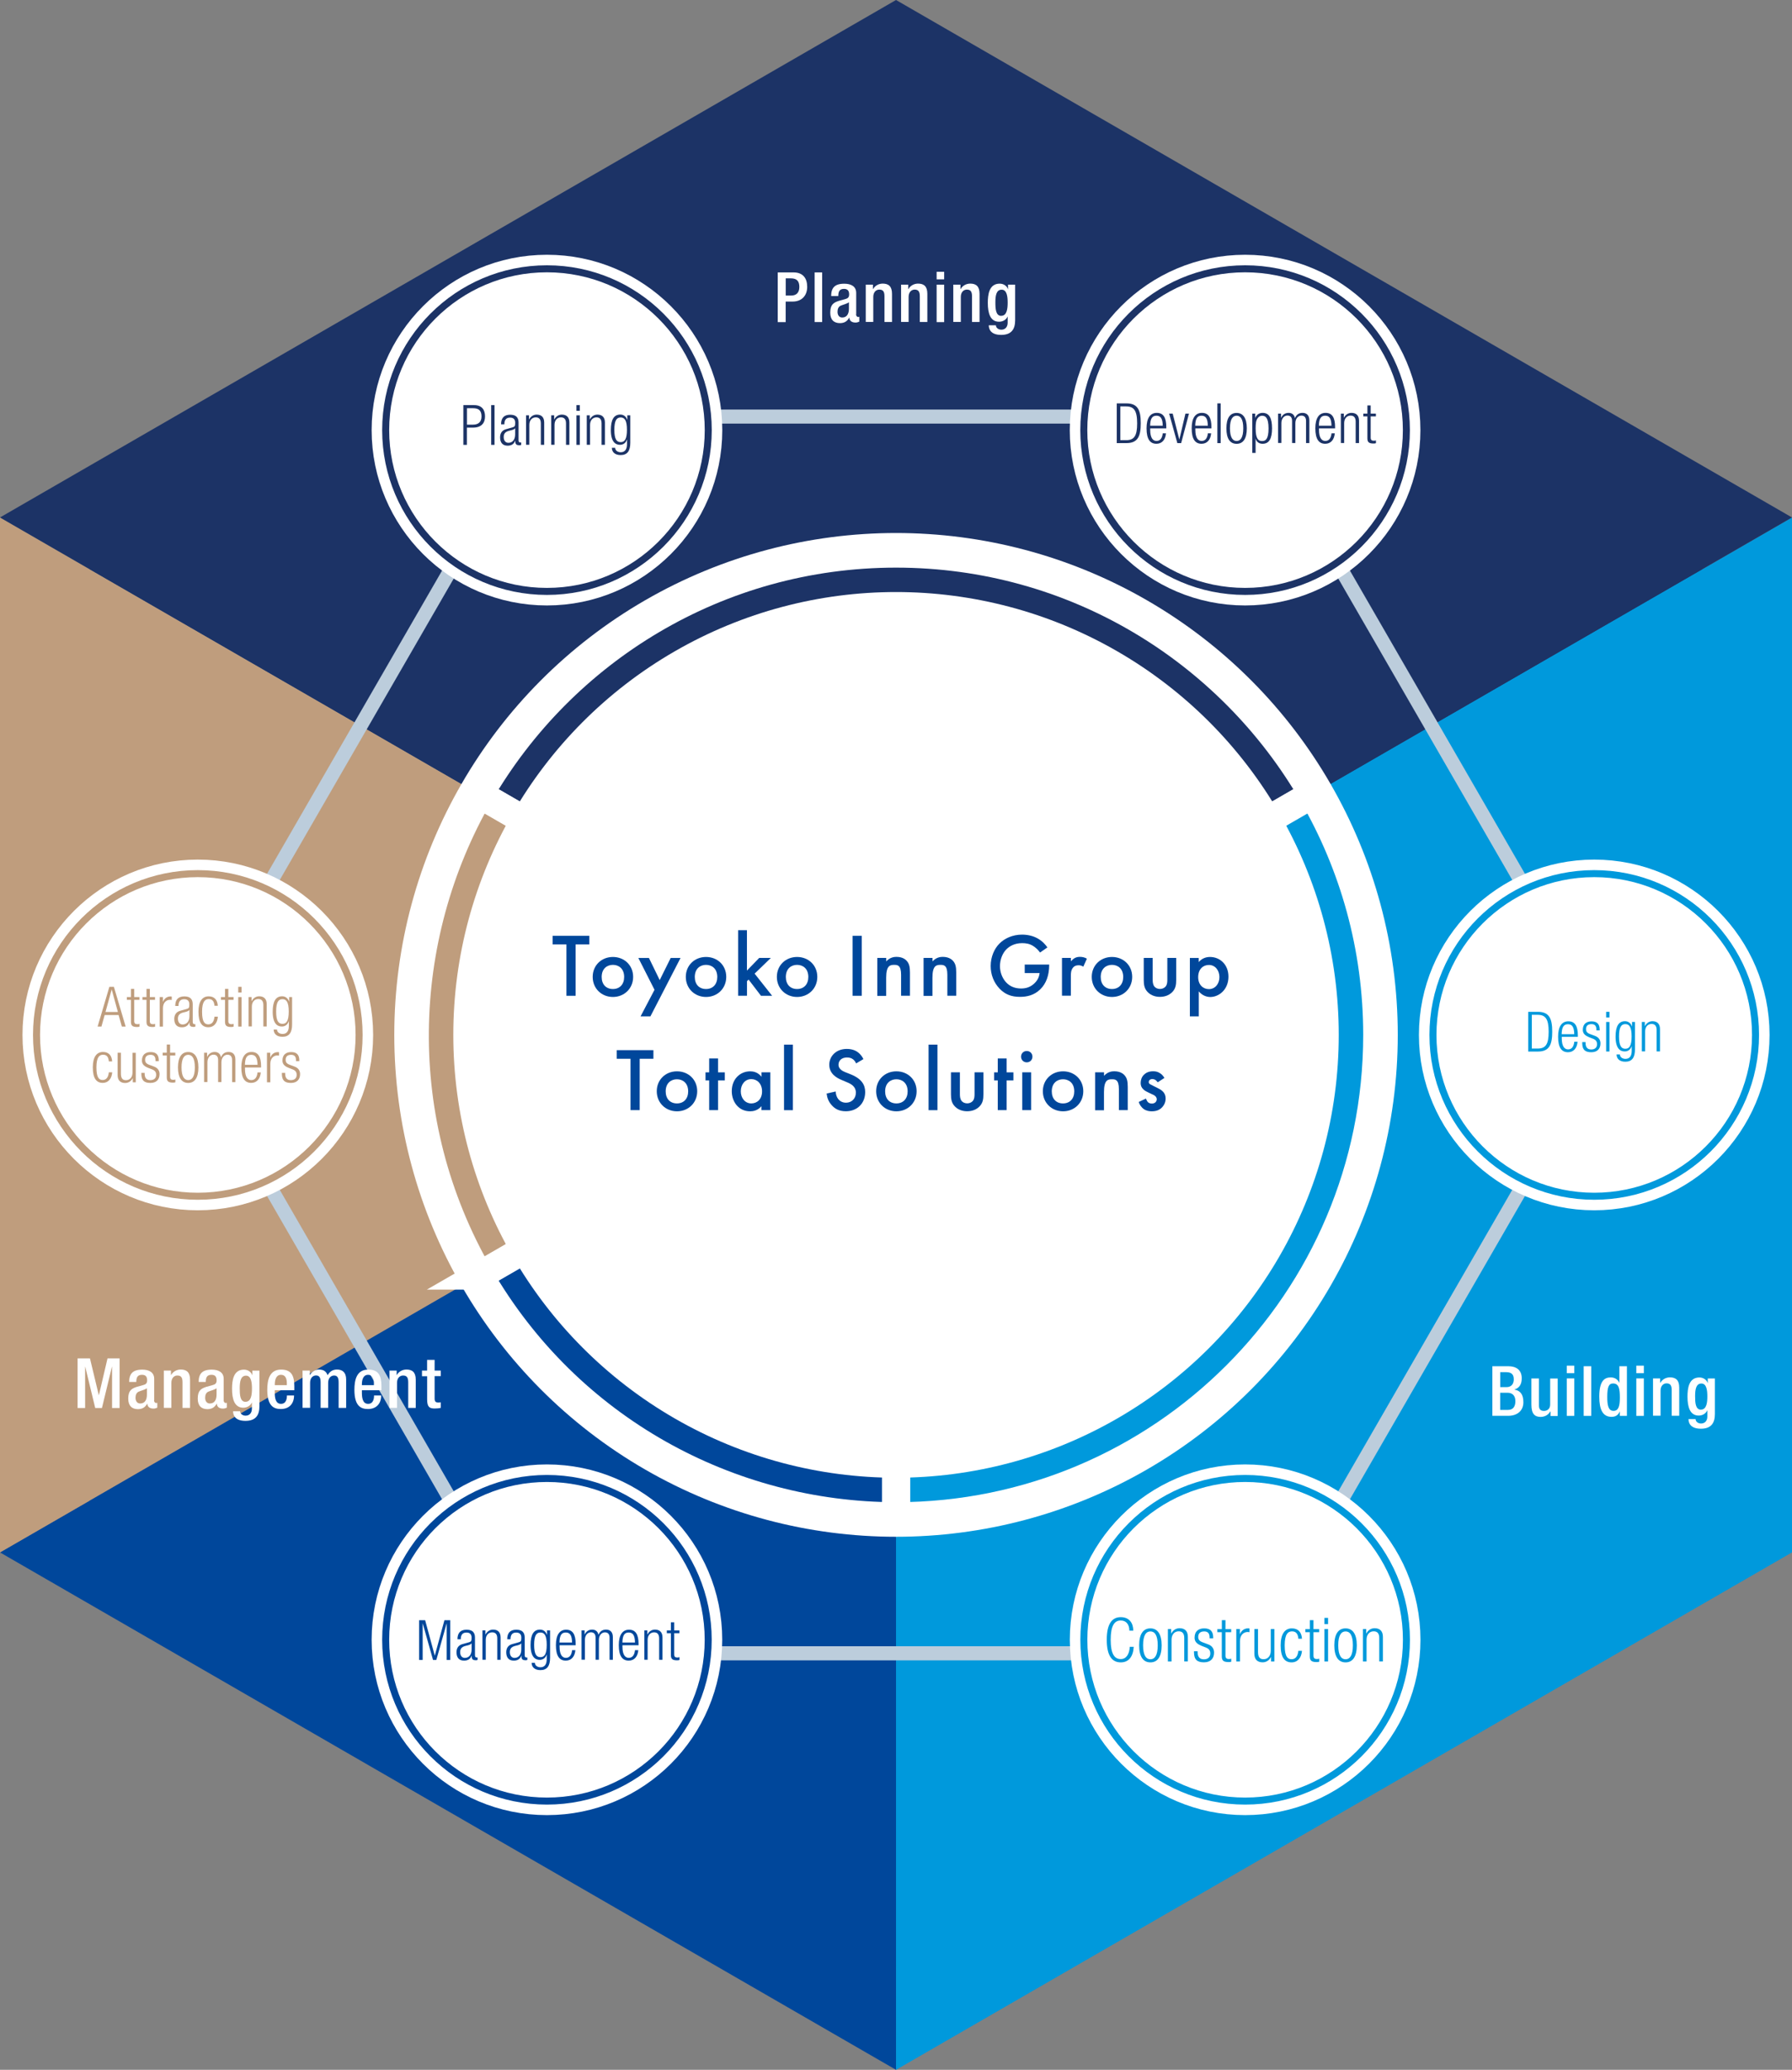 <?xml version="1.0" encoding="UTF-8"?><svg id="design" xmlns="http://www.w3.org/2000/svg" viewBox="0 0 347.37 401.11"><rect x="0" y="0" width="347.37" height="401.11" fill="#808080" stroke="none"/><defs><style>.cls-1,.cls-2{fill:#0099dc;}.cls-1,.cls-3,.cls-4,.cls-5,.cls-6{stroke-width:0px;}.cls-7,.cls-8,.cls-9,.cls-10,.cls-2,.cls-11,.cls-12,.cls-13,.cls-14,.cls-15{stroke-miterlimit:10;}.cls-7,.cls-8,.cls-9,.cls-2,.cls-15{stroke:#fff;stroke-width:5.44px;}.cls-7,.cls-6{fill:#bf9d7d;}.cls-8,.cls-10,.cls-11,.cls-12,.cls-13,.cls-14{fill:none;}.cls-9,.cls-4{fill:#1c3366;}.cls-10{stroke:#bf9d7d;}.cls-10,.cls-11,.cls-12,.cls-14{stroke-width:1.36px;}.cls-3,.cls-15{fill:#00479b;}.cls-11{stroke:#1c3366;}.cls-12{stroke:#0099dc;}.cls-13{stroke:#bccddc;stroke-width:2.73px;}.cls-14{stroke:#00479b;}.cls-5{fill:#fff;}</style></defs><polygon class="cls-1" points="173.69 381.05 330.01 290.81 330.01 110.31 173.69 200.55 173.69 381.05"/><polygon class="cls-3" points="173.69 381.05 173.69 200.55 17.37 110.31 17.37 290.81 173.69 381.05"/><polygon class="cls-4" points="330.01 110.31 173.69 20.05 17.37 110.31 173.69 200.55 330.01 110.31"/><polygon class="cls-1" points="173.69 401.11 347.37 300.84 347.37 100.28 173.69 200.55 173.69 401.11"/><polygon class="cls-3" points="173.69 401.11 173.69 200.55 0 300.84 173.69 401.11"/><polygon class="cls-6" points="173.69 200.55 0 100.28 0 300.84 173.69 200.55"/><polygon class="cls-4" points="347.37 100.28 173.69 0 0 100.28 173.69 200.55 347.37 100.28"/><circle class="cls-5" cx="173.69" cy="200.55" r="97.26"/><path class="cls-9" d="M254.46,153.92c-16.13-27.88-46.25-46.64-80.77-46.64s-64.64,18.77-80.77,46.64l80.77,46.63,80.77-46.63h0Z"/><path class="cls-2" d="M173.69,293.83c51.52,0,93.28-41.76,93.28-93.28,0-17-4.57-32.91-12.51-46.63l-80.77,46.63v93.28Z"/><path class="cls-15" d="M92.91,247.2c17.26,29.89,48.58,46.59,80.78,46.63v-93.27l-80.78,46.63h0Z"/><path class="cls-7" d="M92.91,247.2c-17.26-29.89-16.07-65.36,0-93.27l80.77,46.63-80.78,46.63h.01Z"/><circle class="cls-5" cx="173.69" cy="200.55" r="85.82"/><path class="cls-3" d="M111.58,183.02v9.95h-1.78v-9.95h-2.67v-1.67h7.11v1.67h-2.67.03-.02Z"/><path class="cls-3" d="M122.73,189.31c0,2.25-1.72,3.89-3.92,3.89s-3.92-1.64-3.92-3.89,1.72-3.86,3.92-3.86,3.92,1.6,3.92,3.86ZM120.99,189.33c0-1.67-1.1-2.35-2.18-2.35s-2.18.68-2.18,2.35c0,1.42.84,2.33,2.18,2.33s2.18-.93,2.18-2.33Z"/><path class="cls-3" d="M126.88,191.82l-3.14-6.18h2.05l2.09,4.29,2.13-4.29h1.91l-5.84,11.32h-1.91l2.7-5.14h.01Z"/><path class="cls-3" d="M140.78,189.31c0,2.25-1.72,3.89-3.92,3.89s-3.92-1.64-3.92-3.89,1.72-3.86,3.92-3.86,3.92,1.6,3.92,3.86ZM139.04,189.33c0-1.67-1.1-2.35-2.18-2.35s-2.18.68-2.18,2.35c0,1.42.84,2.33,2.18,2.33s2.18-.93,2.18-2.33Z"/><path class="cls-3" d="M144.79,180.27v7.82l2.38-2.46h2.26l-3.15,3.05,3.39,4.29h-2.16l-2.4-3.14-.31.31v2.82h-1.72v-12.7h1.72v.03h0v-.02Z"/><path class="cls-3" d="M158.43,189.31c0,2.25-1.72,3.89-3.92,3.89s-3.92-1.64-3.92-3.89,1.72-3.86,3.92-3.86,3.92,1.6,3.92,3.86ZM156.69,189.33c0-1.67-1.1-2.35-2.18-2.35s-2.18.68-2.18,2.35c0,1.42.84,2.33,2.18,2.33s2.18-.93,2.18-2.33Z"/><path class="cls-3" d="M167.05,181.35v11.62h-1.78v-11.62h1.78Z"/><path class="cls-3" d="M170.07,185.63h1.72v.68c.74-.81,1.56-.88,1.99-.88,1.36,0,1.94.68,2.16.99.27.4.45.9.45,2.04v4.5h-1.72v-4.07c0-1.86-.7-1.91-1.34-1.91-.76,0-1.55.1-1.55,2.48v3.53h-1.72v-7.33h0v-.04h0Z"/><path class="cls-3" d="M179.04,185.63h1.72v.68c.74-.81,1.56-.88,1.99-.88,1.36,0,1.94.68,2.16.99.27.4.45.9.45,2.04v4.5h-1.72v-4.07c0-1.86-.7-1.91-1.34-1.91-.76,0-1.55.1-1.55,2.48v3.53h-1.72v-7.33h0v-.04h0Z"/><path class="cls-3" d="M198.59,186.92h4.79v.09c0,1.99-.59,3.6-1.72,4.7-1.2,1.18-2.62,1.47-3.95,1.47-1.69,0-2.89-.49-3.95-1.59-1.12-1.18-1.72-2.71-1.72-4.39,0-1.81.74-3.39,1.69-4.34.99-1.01,2.57-1.74,4.37-1.74,1.05,0,2.13.22,3.04.74.96.54,1.55,1.23,1.89,1.74l-1.42.99c-.35-.49-.88-1.01-1.42-1.32-.65-.39-1.34-.5-2.05-.5-1.51,0-2.49.63-3.06,1.2-.76.76-1.24,2-1.24,3.26,0,1.18.44,2.33,1.2,3.15.8.85,1.8,1.18,2.91,1.18,1.01,0,1.85-.3,2.6-1.03.65-.63.9-1.31.98-1.96h-2.89v-1.64h-.05Z"/><path class="cls-3" d="M205.87,185.63h1.72v.66c.19-.22.47-.47.71-.61.34-.19.66-.25,1.05-.25.41,0,.88.08,1.34.35l-.7,1.55c-.39-.25-.7-.27-.88-.27-.36,0-.74.05-1.06.4-.47.5-.47,1.2-.47,1.69v3.8h-1.72v-7.33h0Z"/><path class="cls-3" d="M219.47,189.31c0,2.25-1.72,3.89-3.92,3.89s-3.92-1.64-3.92-3.89,1.72-3.86,3.92-3.86,3.92,1.6,3.92,3.86ZM217.73,189.33c0-1.67-1.1-2.35-2.18-2.35s-2.18.68-2.18,2.35c0,1.42.84,2.33,2.18,2.33s2.18-.93,2.18-2.33Z"/><path class="cls-3" d="M223.44,185.63v4.2c0,.44.03.93.31,1.32.22.3.63.5,1.11.5s.88-.21,1.11-.5c.3-.39.31-.88.31-1.32v-4.2h1.72v4.25c0,.93-.1,1.72-.79,2.4s-1.56.9-2.38.9c-.75,0-1.65-.22-2.33-.9-.68-.68-.79-1.47-.79-2.4v-4.25h1.73Z"/><path class="cls-3" d="M232.37,196.96h-1.72v-11.32h1.72v.8c.63-.75,1.45-.99,2.18-.99,1.94,0,3.58,1.47,3.58,3.82,0,2.48-1.81,3.94-3.55,3.94-.4,0-1.42-.14-2.2-1.09v4.85h0ZM232.26,189.35c0,1.54.99,2.33,2.08,2.33,1.24,0,2.04-1.06,2.04-2.33s-.8-2.35-2.04-2.35c-1.09,0-2.08.76-2.08,2.38h0v-.03Z"/><path class="cls-3" d="M124,205.18v9.95h-1.78v-9.95h-2.67v-1.67h7.11v1.67h-2.67.03-.02Z"/><path class="cls-3" d="M135.15,211.47c0,2.25-1.72,3.89-3.92,3.89s-3.92-1.64-3.92-3.89,1.72-3.86,3.92-3.86,3.92,1.6,3.92,3.86ZM133.4,211.5c0-1.67-1.1-2.35-2.18-2.35s-2.18.68-2.18,2.35c0,1.42.84,2.33,2.18,2.33s2.18-.93,2.18-2.33Z"/><path class="cls-3" d="M139.19,209.37v5.76h-1.72v-5.76h-.71v-1.56h.71v-2.69h1.72v2.69h1.31v1.56h-1.31Z"/><path class="cls-3" d="M147.6,207.8h1.72v7.33h-1.72v-.76c-.75.88-1.67.99-2.2.99-2.26,0-3.55-1.89-3.55-3.9,0-2.38,1.64-3.85,3.58-3.85.54,0,1.47.14,2.18,1.05v-.85h0ZM143.6,211.5c0,1.27.8,2.33,2.04,2.33,1.09,0,2.08-.79,2.08-2.33s-.99-2.38-2.08-2.38c-1.24,0-2.04,1.05-2.04,2.35h0v.03Z"/><path class="cls-3" d="M153.7,202.44v12.7h-1.72v-12.7h1.72Z"/><path class="cls-3" d="M165.95,206.08c-.1-.27-.27-.5-.52-.74-.36-.3-.75-.41-1.25-.41-1.09,0-1.64.65-1.64,1.4,0,.35.12.96,1.25,1.42l1.18.47c2.14.88,2.74,2.09,2.74,3.41,0,2.21-1.56,3.72-3.75,3.72-1.34,0-2.14-.5-2.74-1.18-.63-.7-.9-1.46-.98-2.26l1.76-.39c0,.57.21,1.11.49,1.47.34.41.81.7,1.51.7,1.07,0,1.91-.79,1.91-1.95s-.9-1.67-1.67-1.99l-1.11-.47c-.96-.4-2.38-1.2-2.38-2.95,0-1.56,1.23-3.06,3.4-3.06,1.25,0,1.96.47,2.33.79.31.27.65.68.89,1.18l-1.42.84h0Z"/><path class="cls-3" d="M177.68,211.47c0,2.25-1.72,3.89-3.92,3.89s-3.92-1.64-3.92-3.89,1.72-3.86,3.92-3.86,3.92,1.6,3.92,3.86ZM175.94,211.5c0-1.67-1.1-2.35-2.18-2.35s-2.18.68-2.18,2.35c0,1.42.84,2.33,2.18,2.33s2.18-.93,2.18-2.33Z"/><path class="cls-3" d="M181.72,202.44v12.7h-1.72v-12.7h1.72Z"/><path class="cls-3" d="M186.07,207.8v4.2c0,.44.03.93.31,1.32.22.3.63.5,1.11.5s.88-.21,1.11-.5c.3-.39.31-.88.31-1.32v-4.2h1.72v4.25c0,.93-.1,1.72-.79,2.4s-1.56.9-2.38.9c-.75,0-1.65-.22-2.33-.9-.68-.68-.79-1.47-.79-2.4v-4.25h1.73Z"/><path class="cls-3" d="M195.13,209.37v5.76h-1.72v-5.76h-.71v-1.56h.71v-2.69h1.72v2.69h1.31v1.56h-1.31Z"/><path class="cls-3" d="M199.03,203.67c.63,0,1.1.47,1.1,1.1s-.47,1.1-1.1,1.1-1.1-.47-1.1-1.1.47-1.1,1.1-1.1ZM199.88,207.8v7.33h-1.72v-7.33h1.72Z"/><path class="cls-3" d="M209.99,211.47c0,2.25-1.72,3.89-3.92,3.89s-3.92-1.64-3.92-3.89,1.72-3.86,3.92-3.86,3.92,1.6,3.92,3.86ZM208.24,211.5c0-1.67-1.1-2.35-2.18-2.35s-2.18.68-2.18,2.35c0,1.42.84,2.33,2.18,2.33s2.18-.93,2.18-2.33Z"/><path class="cls-3" d="M212.29,207.8h1.72v.68c.74-.81,1.56-.88,1.99-.88,1.36,0,1.94.68,2.16.99.27.4.45.9.45,2.04v4.5h-1.72v-4.07c0-1.86-.7-1.91-1.34-1.91-.76,0-1.55.1-1.55,2.48v3.53h-1.72v-7.33h0v-.04h0Z"/><path class="cls-3" d="M224.41,209.74c-.17-.27-.5-.63-1.05-.63-.25,0-.41.09-.52.19-.09.09-.16.22-.16.39,0,.19.09.32.25.41.1.08.21.1.57.3l.88.44c.39.19.75.39,1.03.68.4.4.54.85.54,1.36,0,.66-.25,1.24-.65,1.67-.57.63-1.29.81-2.05.81-.47,0-1.06-.08-1.59-.47-.41-.32-.76-.81-.93-1.34l1.4-.66c.09.25.25.56.4.7.1.1.35.27.75.27.27,0,.54-.09.7-.25.14-.14.25-.36.25-.57s-.08-.39-.22-.56c-.21-.21-.45-.34-.74-.45l-.63-.3c-.34-.16-.74-.35-1.01-.63-.39-.36-.52-.76-.52-1.24,0-.59.22-1.18.61-1.56.34-.35.89-.7,1.8-.7.52,0,.93.1,1.36.39.25.16.57.44.84.9l-1.28.83h-.03v.02Z"/><polygon class="cls-13" points="242.87 80.73 104.5 80.73 35.32 200.55 104.5 320.39 242.87 320.39 312.05 200.55 242.87 80.73"/><path class="cls-5" d="M241.36,114.61c-17.24,0-31.27-14.02-31.27-31.26s14.02-31.26,31.27-31.26,31.26,14.02,31.26,31.26-14.02,31.26-31.26,31.26Z"/><path class="cls-8" d="M241.36,114.61c-17.24,0-31.27-14.02-31.27-31.26s14.02-31.26,31.27-31.26,31.26,14.02,31.26,31.26-14.02,31.26-31.26,31.26Z"/><path class="cls-11" d="M241.36,114.61c-17.24,0-31.27-14.02-31.27-31.26s14.02-31.26,31.27-31.26,31.26,14.02,31.26,31.26-14.02,31.26-31.26,31.26Z"/><path class="cls-4" d="M216.48,78.17h1.86c2.24,0,2.79,1.34,2.79,3.85s-.55,3.85-2.79,3.85h-1.86v-7.7ZM217.17,85.3h1.12c1.52,0,2.14-.75,2.14-3.26s-.64-3.28-2.14-3.28h-1.12v6.54h0Z"/><path class="cls-4" d="M226.02,83.98c-.1,1.22-.77,2.02-1.85,2.02-1.21,0-1.92-.85-1.92-3,0-1.98.71-2.99,1.98-2.99s1.85.88,1.85,2.78v.23h-3.12v.27c0,1.65.58,2.16,1.22,2.16.68,0,1.1-.48,1.21-1.48h.64-.01ZM225.39,82.5c-.02-1.42-.43-1.94-1.22-1.94s-1.2.52-1.22,1.94h2.44Z"/><path class="cls-4" d="M226.63,80.15h.69l1.28,4.99h.02l1.17-4.99h.69l-1.52,5.72h-.74l-1.59-5.72h0Z"/><path class="cls-4" d="M234.77,83.98c-.1,1.22-.77,2.02-1.85,2.02-1.21,0-1.92-.85-1.92-3,0-1.98.71-2.99,1.98-2.99s1.85.88,1.85,2.78v.23h-3.12v.27c0,1.65.58,2.16,1.22,2.16.68,0,1.1-.48,1.21-1.48h.64-.01ZM234.13,82.5c-.02-1.42-.43-1.94-1.22-1.94s-1.2.52-1.22,1.94h2.44Z"/><path class="cls-4" d="M235.98,78.17h.64v7.7h-.64v-7.7Z"/><path class="cls-4" d="M239.71,80.02c1.25,0,1.98,1,1.98,2.99s-.71,3-1.98,3-1.98-1-1.98-3,.71-2.99,1.98-2.99ZM239.71,85.46c.73,0,1.29-.63,1.29-2.46s-.56-2.44-1.29-2.44-1.29.63-1.29,2.44.56,2.46,1.29,2.46Z"/><path class="cls-4" d="M242.74,80.15h.58v.81h.02c.21-.53.68-.95,1.41-.95,1.28,0,1.83,1.01,1.83,3s-.57,2.99-1.83,2.99c-.71,0-1.2-.38-1.34-.99h-.02v2.76h-.64v-7.62h-.01ZM244.67,80.56c-.36,0-.69.19-.9.51-.29.4-.37.96-.37,1.96,0,2.11.59,2.44,1.25,2.44s1.25-.33,1.25-2.44-.61-2.46-1.23-2.46h0Z"/><path class="cls-4" d="M247.75,80.15h.58v.79h.02c.3-.64.81-.93,1.46-.93.69,0,1.11.43,1.2,1h.02c.26-.64.73-1,1.46-1,.79,0,1.32.45,1.32,1.47v4.38h-.64v-4.29c0-.68-.32-1.03-.9-1.03-.64,0-1.17.58-1.17,1.46v3.85h-.64v-4.29c0-.68-.32-1.03-.9-1.03-.65,0-1.17.58-1.17,1.46v3.85h-.64v-5.72h0l-.02.03h.02Z"/><path class="cls-4" d="M258.74,83.98c-.1,1.22-.77,2.02-1.85,2.02-1.21,0-1.92-.85-1.92-3,0-1.98.71-2.99,1.98-2.99s1.85.88,1.85,2.78v.23h-3.12v.27c0,1.65.58,2.16,1.22,2.16.68,0,1.1-.48,1.21-1.48h.64-.01ZM258.1,82.5c-.02-1.42-.42-1.94-1.22-1.94s-1.2.52-1.22,1.94h2.44Z"/><path class="cls-4" d="M259.92,80.15h.58v.79h.02c.33-.64.89-.93,1.46-.93.87,0,1.46.45,1.46,1.53v4.32h-.65v-4.14c0-.79-.33-1.18-.98-1.18-.75,0-1.25.58-1.25,1.46v3.85h-.64v-5.72h-.01v.02Z"/><path class="cls-4" d="M265.06,80.69h-.79v-.54h.79v-1.58h.64v1.58h1.01v.54h-1.01v4.11c0,.45.19.61.62.61.13,0,.26-.02.4-.07v.54c-.08.04-.23.07-.45.07-.87,0-1.21-.23-1.21-1v-4.25h.01-.01Z"/><path class="cls-5" d="M106.02,114.61c-17.24,0-31.26-14.02-31.26-31.26s14.02-31.26,31.26-31.26,31.27,14.02,31.27,31.26-14.02,31.26-31.27,31.26Z"/><path class="cls-8" d="M106.02,114.61c-17.24,0-31.26-14.02-31.26-31.26s14.02-31.26,31.26-31.26,31.27,14.02,31.27,31.26-14.02,31.26-31.27,31.26Z"/><path class="cls-11" d="M106.02,114.61c-17.24,0-31.26-14.02-31.26-31.26s14.02-31.26,31.26-31.26,31.27,14.02,31.27,31.26-14.02,31.26-31.27,31.26Z"/><path class="cls-4" d="M89.83,78.51h2.08c1.48,0,2.11.88,2.11,2.18,0,1.19-.59,2.18-2.35,2.18h-1.16v3.34h-.69v-7.7h.01ZM90.52,82.29h1.18c.91,0,1.64-.41,1.64-1.59s-.58-1.59-1.64-1.59h-1.18v3.2h0v-.02Z"/><path class="cls-4" d="M95.21,78.51h.65v7.7h-.65v-7.7Z"/><path class="cls-4" d="M97.13,82.2c0-1.18.56-1.83,1.77-1.83s1.62.62,1.62,1.52v3.39c0,.33.11.47.33.47h.18v.47c-.12.04-.22.07-.3.07-.51,0-.84-.12-.84-.7v-.19h-.02c-.26.75-.85.97-1.47.97-1,0-1.46-.63-1.46-1.62,0-.75.34-1.36,1.16-1.58l1.22-.34c.45-.13.55-.23.55-.9,0-.74-.41-1-1-1-.77,0-1.1.46-1.1,1.3h-.64v-.02h0ZM99.87,82.98h-.02c-.07.19-.44.31-.69.38l-.54.14c-.64.18-.98.51-.98,1.19s.34,1.12.9,1.12c.79,0,1.32-.59,1.32-1.62v-1.21h.01Z"/><path class="cls-4" d="M101.97,80.49h.58v.79h.02c.33-.64.89-.93,1.46-.93.87,0,1.46.45,1.46,1.53v4.32h-.65v-4.14c0-.79-.33-1.18-.98-1.18-.75,0-1.25.58-1.25,1.46v3.85h-.64v-5.72h-.01v.02Z"/><path class="cls-4" d="M106.85,80.49h.58v.79h.02c.33-.64.89-.93,1.46-.93.87,0,1.46.45,1.46,1.53v4.32h-.65v-4.14c0-.79-.33-1.18-.98-1.18-.75,0-1.25.58-1.25,1.46v3.85h-.64v-5.72h-.01v.02Z"/><path class="cls-4" d="M111.74,78.51h.65v1.1h-.65v-1.1ZM111.74,80.49h.65v5.72h-.65v-5.72Z"/><path class="cls-4" d="M113.74,80.49h.58v.79h.02c.33-.64.89-.93,1.46-.93.87,0,1.46.45,1.46,1.53v4.32h-.65v-4.14c0-.79-.33-1.18-.98-1.18-.75,0-1.25.58-1.25,1.46v3.85h-.64v-5.72h-.01v.02Z"/><path class="cls-4" d="M121.6,80.49h.58v5.31c0,1.58-.58,2.39-1.87,2.39-1.11,0-1.69-.58-1.71-1.41h.65c0,.54.51.86,1.08.86.79,0,1.21-.55,1.21-1.56v-.9h-.02c-.21.7-.75,1.02-1.34,1.02-.89,0-1.77-.58-1.77-2.87,0-1.98.57-2.99,1.83-2.99.63,0,1.13.37,1.34,1.01h.02v-.89.02h0ZM120.31,85.68c.77,0,1.22-.56,1.22-2.39s-.45-2.39-1.22-2.39-1.22.56-1.22,2.39.45,2.39,1.22,2.39Z"/><path class="cls-5" d="M38.34,231.82c-17.24,0-31.26-14.02-31.26-31.26s14.02-31.26,31.26-31.26,31.27,14.02,31.27,31.26-14.02,31.26-31.27,31.26Z"/><path class="cls-8" d="M38.34,231.82c-17.24,0-31.26-14.02-31.26-31.26s14.02-31.26,31.26-31.26,31.27,14.02,31.27,31.26-14.02,31.26-31.27,31.26Z"/><path class="cls-10" d="M38.34,231.82c-17.24,0-31.26-14.02-31.26-31.26s14.02-31.26,31.26-31.26,31.27,14.02,31.27,31.26-14.02,31.26-31.27,31.26Z"/><path class="cls-6" d="M21.22,191.24h.86l2.28,7.7h-.74l-.63-2.24h-2.7l-.63,2.24h-.74l2.28-7.7h.02ZM22.85,196.11l-1.19-4.33h-.02l-1.19,4.33h2.4Z"/><path class="cls-6" d="M25.38,193.76h-.79v-.54h.79v-1.58h.64v1.58h1.01v.54h-1.01v4.11c0,.45.19.61.62.61.13,0,.26-.02.4-.07v.54c-.08.04-.23.07-.45.07-.87,0-1.21-.23-1.21-1v-4.25h.01,0Z"/><path class="cls-6" d="M28.4,193.76h-.79v-.54h.79v-1.58h.64v1.58h1.01v.54h-1.01v4.11c0,.45.19.61.62.61.13,0,.26-.02.4-.07v.54c-.08.04-.23.07-.45.07-.87,0-1.21-.23-1.21-1v-4.25h.01,0Z"/><path class="cls-6" d="M30.95,193.22h.64v.9h.02c.24-.64.78-1.02,1.45-1.02.08,0,.15,0,.23.03v.65c-.11-.02-.22-.03-.32-.03-.72,0-1.38.52-1.38,1.63v3.57h-.64v-5.72h-.01,0Z"/><path class="cls-6" d="M33.97,194.92c0-1.18.56-1.83,1.77-1.83s1.62.62,1.62,1.52v3.39c0,.33.11.47.33.47h.18v.47c-.12.04-.22.07-.3.07-.51,0-.84-.12-.84-.71v-.19h-.02c-.26.75-.85.97-1.47.97-1,0-1.46-.63-1.46-1.62,0-.75.34-1.36,1.15-1.58l1.22-.34c.45-.13.55-.23.55-.9,0-.74-.41-1-1-1-.77,0-1.1.46-1.1,1.3h-.64,0v-.02ZM36.72,195.7h-.02c-.07.19-.44.32-.69.39l-.54.13c-.64.18-.98.51-.98,1.19s.34,1.12.9,1.12c.79,0,1.33-.59,1.33-1.62v-1.21h0Z"/><path class="cls-6" d="M42.23,197.05c-.1,1.22-.77,2.02-1.83,2.02-1.21,0-1.93-.85-1.93-3,0-1.98.72-2.99,1.98-2.99,1.08,0,1.7.66,1.77,1.83h-.64c-.08-.9-.44-1.3-1.12-1.3s-1.29.44-1.29,2.46c0,2.16.62,2.44,1.22,2.44.66,0,1.08-.48,1.19-1.49h.64v.02h.01Z"/><path class="cls-6" d="M43.62,193.76h-.79v-.54h.79v-1.58h.64v1.58h1.01v.54h-1.01v4.11c0,.45.19.61.62.61.13,0,.26-.02.4-.07v.54c-.08.04-.23.07-.45.07-.87,0-1.21-.23-1.21-1v-4.25h0,0Z"/><path class="cls-6" d="M46.18,191.24h.64v1.1h-.64v-1.1ZM46.18,193.22h.64v5.72h-.64v-5.72Z"/><path class="cls-6" d="M48.18,193.22h.58v.79h.02c.33-.64.89-.94,1.46-.94.87,0,1.46.45,1.46,1.53v4.32h-.65v-4.14c0-.79-.33-1.18-.98-1.18-.75,0-1.25.58-1.25,1.46v3.85h-.64v-5.72h0v.03Z"/><path class="cls-6" d="M56.04,193.22h.58v5.31c0,1.58-.58,2.39-1.87,2.39-1.11,0-1.69-.58-1.7-1.41h.65c0,.54.51.86,1.08.86.79,0,1.21-.55,1.21-1.56v-.9h-.02c-.21.7-.75,1.02-1.34,1.02-.89,0-1.77-.58-1.77-2.87,0-1.98.57-2.99,1.83-2.99.63,0,1.13.37,1.34,1.01h.02v-.89.02h-.01ZM54.75,198.41c.77,0,1.22-.56,1.22-2.39s-.45-2.39-1.22-2.39-1.22.56-1.22,2.39.45,2.39,1.22,2.39Z"/><path class="cls-6" d="M21.75,207.83c-.1,1.22-.77,2.02-1.83,2.02-1.21,0-1.93-.85-1.93-3,0-1.98.71-2.99,1.98-2.99,1.08,0,1.7.66,1.77,1.83h-.64c-.08-.9-.44-1.3-1.12-1.3s-1.29.44-1.29,2.46c0,2.16.62,2.44,1.22,2.44.66,0,1.08-.48,1.19-1.49h.64v.02h.01Z"/><path class="cls-6" d="M22.79,204.01h.65v4.03c0,.92.31,1.29.99,1.29.74,0,1.25-.58,1.25-1.46v-3.85h.64v5.72h-.58v-.79h-.02c-.33.64-.89.92-1.46.92-.87,0-1.46-.45-1.46-1.53v-4.32h0Z"/><path class="cls-6" d="M28.61,206.89c-.8-.32-1.1-.79-1.1-1.36,0-1.18.74-1.65,1.7-1.65,1.08,0,1.57.55,1.57,1.59v.16h-.64v-.16c0-.75-.34-1.06-.95-1.06-.75,0-1.06.4-1.06.97,0,.4.13.71.78.96l.95.35c.78.29,1.07.84,1.07,1.46,0,.98-.56,1.71-1.77,1.71s-1.76-.48-1.76-1.77v-.18h.64v.15c0,.85.37,1.26,1.1,1.26s1.13-.39,1.13-1.02c0-.51-.21-.84-.78-1.06l-.9-.35h.02Z"/><path class="cls-6" d="M32.33,204.54h-.79v-.54h.79v-1.58h.64v1.58h1.01v.54h-1.01v4.11c0,.45.19.61.62.61.13,0,.26-.02.4-.07v.54c-.08.04-.23.07-.45.07-.87,0-1.21-.23-1.21-1v-4.25h0,0Z"/><path class="cls-6" d="M36.48,203.87c1.25,0,1.98,1,1.98,2.99s-.72,3-1.98,3-1.98-1-1.98-3,.72-2.99,1.98-2.99ZM36.48,209.31c.73,0,1.29-.63,1.29-2.46s-.56-2.44-1.29-2.44-1.29.63-1.29,2.44.56,2.46,1.29,2.46Z"/><path class="cls-6" d="M39.57,204.01h.58v.79h.02c.3-.64.82-.94,1.46-.94.69,0,1.11.43,1.2,1h.02c.26-.64.73-1,1.46-1,.79,0,1.32.45,1.32,1.47v4.38h-.64v-4.29c0-.68-.32-1.03-.9-1.03-.64,0-1.17.58-1.17,1.46v3.85h-.64v-4.29c0-.68-.32-1.03-.9-1.03-.64,0-1.17.58-1.17,1.46v3.85h-.65v-5.72h.02l-.03.03h.02Z"/><path class="cls-6" d="M50.55,207.83c-.1,1.22-.77,2.02-1.85,2.02-1.21,0-1.92-.85-1.92-3,0-1.98.72-2.99,1.98-2.99s1.85.88,1.85,2.78v.23h-3.12v.28c0,1.65.58,2.16,1.22,2.16.68,0,1.1-.48,1.21-1.49h.64-.01ZM49.92,206.35c-.02-1.42-.43-1.94-1.22-1.94s-1.2.52-1.22,1.94h2.44Z"/><path class="cls-6" d="M51.74,204.01h.65v.9h.02c.24-.64.78-1.02,1.45-1.02.08,0,.15,0,.23.03v.64c-.11-.02-.22-.03-.31-.03-.72,0-1.38.52-1.38,1.63v3.58h-.65v-5.72h-.02.01Z"/><path class="cls-6" d="M55.85,206.89c-.8-.32-1.1-.79-1.1-1.36,0-1.18.74-1.65,1.7-1.65,1.08,0,1.57.55,1.57,1.59v.16h-.64v-.16c0-.75-.34-1.06-.95-1.06-.75,0-1.06.4-1.06.97,0,.4.13.71.78.96l.95.35c.78.29,1.07.84,1.07,1.46,0,.98-.56,1.71-1.77,1.71s-1.76-.48-1.76-1.77v-.18h.64v.15c0,.85.37,1.26,1.1,1.26s1.13-.39,1.13-1.02c0-.51-.21-.84-.78-1.06l-.9-.35h.02Z"/><circle class="cls-5" cx="106.02" cy="317.77" r="31.26"/><circle class="cls-8" cx="106.02" cy="317.77" r="31.26"/><circle class="cls-14" cx="106.02" cy="317.77" r="31.26"/><path class="cls-3" d="M81.21,313.98h1.2l1.86,6.84h.02l1.86-6.84h1.13v7.7h-.69v-7.05h-.02l-1.99,7.05h-.64l-1.99-7.05h-.02v7.05h-.69v-7.7h-.03Z"/><path class="cls-3" d="M88.68,317.65c0-1.18.56-1.83,1.77-1.83s1.62.62,1.62,1.52v3.39c0,.33.11.47.33.47h.18v.47c-.12.04-.22.07-.3.07-.51,0-.84-.12-.84-.71v-.19h-.02c-.26.75-.85.97-1.47.97-1,0-1.46-.63-1.46-1.62,0-.75.34-1.36,1.16-1.58l1.22-.34c.45-.13.55-.23.55-.9,0-.74-.41-1-1-1-.77,0-1.1.46-1.1,1.3h-.64.01v-.02ZM91.43,318.45h-.02c-.07.19-.44.32-.69.39l-.54.13c-.64.18-.98.51-.98,1.19s.34,1.12.9,1.12c.79,0,1.32-.59,1.32-1.62v-1.21h.01Z"/><path class="cls-3" d="M93.52,315.95h.58v.79h.02c.33-.64.89-.94,1.46-.94.87,0,1.46.45,1.46,1.53v4.32h-.65v-4.14c0-.79-.33-1.18-.98-1.18-.75,0-1.25.58-1.25,1.46v3.85h-.64v-5.72h-.01v.03Z"/><path class="cls-3" d="M98.32,317.65c0-1.18.56-1.83,1.77-1.83s1.62.62,1.62,1.52v3.39c0,.33.11.47.33.47h.18v.47c-.12.04-.22.07-.3.07-.51,0-.84-.12-.84-.71v-.19h-.02c-.26.75-.85.97-1.47.97-1,0-1.46-.63-1.46-1.62,0-.75.34-1.36,1.16-1.58l1.22-.34c.45-.13.55-.23.55-.9,0-.74-.41-1-1-1-.77,0-1.1.46-1.1,1.3h-.64.01v-.02ZM101.06,318.45h-.02c-.07.19-.44.32-.69.39l-.54.13c-.64.18-.98.51-.98,1.19s.34,1.12.9,1.12c.79,0,1.32-.59,1.32-1.62v-1.21h.01Z"/><path class="cls-3" d="M106.05,315.95h.58v5.31c0,1.58-.58,2.39-1.87,2.39-1.11,0-1.69-.58-1.71-1.41h.64c0,.54.51.86,1.08.86.79,0,1.21-.55,1.21-1.56v-.9h-.02c-.21.7-.75,1.02-1.34,1.02-.89,0-1.77-.58-1.77-2.87,0-1.98.57-2.99,1.83-2.99.63,0,1.13.37,1.34,1.01h.02v-.89.02h.01,0ZM104.76,321.14c.77,0,1.22-.56,1.22-2.39s-.45-2.39-1.22-2.39-1.22.56-1.22,2.39.45,2.39,1.22,2.39Z"/><path class="cls-3" d="M111.53,319.79c-.1,1.22-.77,2.02-1.85,2.02-1.21,0-1.92-.85-1.92-3,0-1.98.72-2.99,1.98-2.99s1.85.88,1.85,2.78v.23h-3.12v.28c0,1.65.58,2.16,1.22,2.16.68,0,1.1-.48,1.21-1.49h.64-.01ZM110.89,318.3c-.02-1.42-.42-1.94-1.22-1.94s-1.2.52-1.22,1.94h2.44Z"/><path class="cls-3" d="M112.74,315.95h.58v.79h.02c.3-.64.82-.94,1.46-.94.69,0,1.11.43,1.2,1h.02c.26-.64.73-1,1.46-1,.79,0,1.32.45,1.32,1.47v4.38h-.64v-4.29c0-.68-.32-1.03-.9-1.03-.64,0-1.17.58-1.17,1.46v3.85h-.64v-4.29c0-.68-.32-1.03-.9-1.03-.64,0-1.17.58-1.17,1.46v3.85h-.65v-5.72h.02l-.03.03h.02Z"/><path class="cls-3" d="M123.73,319.79c-.1,1.22-.77,2.02-1.85,2.02-1.21,0-1.93-.85-1.93-3,0-1.98.72-2.99,1.98-2.99s1.85.88,1.85,2.78v.23h-3.12v.28c0,1.65.58,2.16,1.22,2.16.68,0,1.1-.48,1.21-1.49h.64ZM123.09,318.3c-.02-1.42-.43-1.94-1.22-1.94s-1.2.52-1.22,1.94h2.44Z"/><path class="cls-3" d="M124.9,315.95h.58v.79h.02c.33-.64.89-.94,1.46-.94.87,0,1.46.45,1.46,1.53v4.32h-.65v-4.14c0-.79-.33-1.18-.98-1.18-.75,0-1.25.58-1.25,1.46v3.85h-.64v-5.72h-.01v.03Z"/><path class="cls-3" d="M130.05,316.5h-.79v-.54h.79v-1.58h.64v1.58h1.01v.54h-1.01v4.11c0,.45.19.6.62.6.13,0,.26-.02.4-.07v.54c-.08.04-.23.07-.45.07-.87,0-1.21-.23-1.21-1v-4.25h0,0Z"/><path class="cls-5" d="M241.36,349.03c-17.24,0-31.26-14.02-31.26-31.26s14.02-31.26,31.26-31.26,31.27,14.02,31.27,31.26-14.02,31.26-31.27,31.26Z"/><path class="cls-8" d="M241.36,349.03c-17.24,0-31.26-14.02-31.26-31.26s14.02-31.26,31.26-31.26,31.27,14.02,31.27,31.26-14.02,31.26-31.27,31.26Z"/><path class="cls-12" d="M241.36,349.03c-17.24,0-31.26-14.02-31.26-31.26s14.02-31.26,31.26-31.26,31.27,14.02,31.27,31.26-14.02,31.26-31.27,31.26Z"/><path class="cls-1" d="M219.77,319.12c-.11,1.94-.99,3.03-2.52,3.03-1.73,0-2.71-1.34-2.71-4.38s.98-4.38,2.71-4.38,2.43,1.22,2.43,2.61h-.76c0-1.15-.58-1.97-1.67-1.97-1.21,0-1.95.99-1.95,3.74s.74,3.74,1.95,3.74c1.06,0,1.67-.92,1.75-2.37h.76v-.02Z"/><path class="cls-1" d="M223,315.56c1.38,0,2.18,1.1,2.18,3.29s-.79,3.3-2.18,3.3-2.18-1.1-2.18-3.3.79-3.29,2.18-3.29ZM223,321.55c.8,0,1.42-.69,1.42-2.71s-.62-2.69-1.42-2.69-1.42.69-1.42,2.69.62,2.71,1.42,2.71Z"/><path class="cls-1" d="M226.38,315.69h.64v.87h.02c.36-.7.98-1.03,1.61-1.03.96,0,1.61.5,1.61,1.68v4.76h-.7v-4.55c0-.87-.36-1.29-1.08-1.29-.82,0-1.38.64-1.38,1.61v4.24h-.71v-6.29h0Z"/><path class="cls-1" d="M232.77,318.87c-.88-.35-1.21-.87-1.21-1.5,0-1.29.81-1.81,1.88-1.81,1.19,0,1.73.6,1.73,1.75v.18h-.7v-.18c0-.82-.38-1.16-1.04-1.16-.82,0-1.16.44-1.16,1.06,0,.44.15.79.86,1.05l1.04.39c.86.31,1.17.92,1.17,1.61,0,1.08-.62,1.88-1.95,1.88s-1.94-.53-1.94-1.96v-.19h.7v.17c0,.93.41,1.4,1.21,1.4s1.25-.42,1.25-1.13c0-.56-.23-.92-.86-1.16l-.99-.39h.01Z"/><path class="cls-1" d="M236.85,316.3h-.87v-.59h.87v-1.74h.7v1.74h1.11v.59h-1.11v4.53c0,.5.21.67.68.67.15,0,.29-.02.44-.07v.59c-.08.05-.25.07-.5.07-.96,0-1.33-.25-1.33-1.1v-4.67h0v-.02Z"/><path class="cls-1" d="M239.63,315.69h.71v.99h.02c.27-.7.86-1.13,1.6-1.13.08,0,.17,0,.25.04v.71c-.12-.02-.24-.04-.34-.04-.79,0-1.51.57-1.51,1.79v3.93h-.71v-6.29h-.02Z"/><path class="cls-1" d="M243.15,315.69h.71v4.43c0,1.02.34,1.42,1.09,1.42.81,0,1.38-.64,1.38-1.61v-4.24h.7v6.29h-.64v-.87h-.02c-.36.7-.98,1.03-1.61,1.03-.96,0-1.61-.5-1.61-1.68v-4.76h0Z"/><path class="cls-1" d="M252.38,319.92c-.11,1.34-.85,2.23-2.01,2.23-1.33,0-2.12-.93-2.12-3.3,0-2.18.79-3.29,2.18-3.29,1.19,0,1.88.73,1.95,2.01h-.7c-.08-.99-.48-1.43-1.23-1.43s-1.42.48-1.42,2.71c0,2.37.68,2.69,1.34,2.69.73,0,1.19-.53,1.31-1.63h.7v.02h0Z"/><path class="cls-1" d="M253.91,316.3h-.87v-.59h.87v-1.74h.7v1.74h1.11v.59h-1.11v4.53c0,.5.21.67.68.67.15,0,.29-.02.44-.07v.59c-.08.05-.25.07-.5.07-.96,0-1.33-.25-1.33-1.1v-4.67h0v-.02Z"/><path class="cls-1" d="M256.73,313.53h.71v1.21h-.71v-1.21ZM256.73,315.69h.71v6.29h-.71v-6.29Z"/><path class="cls-1" d="M260.83,315.56c1.38,0,2.18,1.1,2.18,3.29s-.79,3.3-2.18,3.3-2.18-1.1-2.18-3.3.79-3.29,2.18-3.29ZM260.83,321.55c.8,0,1.42-.69,1.42-2.71s-.62-2.69-1.42-2.69-1.42.69-1.42,2.69.62,2.71,1.42,2.71Z"/><path class="cls-1" d="M264.19,315.69h.64v.87h.02c.36-.7.98-1.03,1.61-1.03.96,0,1.61.5,1.61,1.68v4.76h-.71v-4.55c0-.87-.36-1.29-1.08-1.29-.82,0-1.38.64-1.38,1.61v4.24h-.7v-6.29h-.01,0Z"/><path class="cls-5" d="M309.03,231.82c-17.24,0-31.26-14.02-31.26-31.26s14.02-31.26,31.26-31.26,31.27,14.02,31.27,31.26-14.02,31.26-31.27,31.26Z"/><path class="cls-8" d="M309.03,231.82c-17.24,0-31.26-14.02-31.26-31.26s14.02-31.26,31.26-31.26,31.27,14.02,31.27,31.26-14.02,31.26-31.27,31.26Z"/><path class="cls-12" d="M309.03,231.82c-17.24,0-31.26-14.02-31.26-31.26s14.02-31.26,31.26-31.26,31.27,14.02,31.27,31.26-14.02,31.26-31.27,31.26Z"/><path class="cls-1" d="M296.24,196.08h1.86c2.24,0,2.79,1.34,2.79,3.85s-.55,3.85-2.79,3.85h-1.86v-7.7h0ZM296.93,203.2h1.12c1.52,0,2.15-.75,2.15-3.26s-.64-3.28-2.15-3.28h-1.12v6.54h0Z"/><path class="cls-1" d="M305.8,201.89c-.1,1.22-.77,2.02-1.85,2.02-1.21,0-1.92-.85-1.92-3,0-1.98.71-2.99,1.98-2.99s1.85.88,1.85,2.78v.23h-3.12v.27c0,1.65.58,2.16,1.22,2.16.68,0,1.1-.48,1.21-1.49h.64v.02ZM305.16,200.42c-.02-1.42-.43-1.94-1.22-1.94s-1.2.52-1.22,1.94h2.44Z"/><path class="cls-1" d="M307.92,200.94c-.8-.32-1.1-.79-1.1-1.36,0-1.18.74-1.65,1.7-1.65,1.08,0,1.57.55,1.57,1.59v.16h-.64v-.16c0-.75-.34-1.06-.95-1.06-.75,0-1.06.4-1.06.97,0,.4.13.71.78.96l.95.35c.78.29,1.07.84,1.07,1.46,0,.98-.56,1.71-1.77,1.71s-1.76-.48-1.76-1.78v-.18h.64v.15c0,.85.37,1.28,1.1,1.28s1.13-.39,1.13-1.02c0-.51-.21-.84-.78-1.06l-.9-.35h.02Z"/><path class="cls-1" d="M311.34,196.08h.65v1.1h-.65v-1.1ZM311.34,198.05h.65v5.72h-.65v-5.72Z"/><path class="cls-1" d="M316.35,198.05h.58v5.31c0,1.58-.58,2.39-1.87,2.39-1.11,0-1.69-.58-1.7-1.41h.65c0,.54.51.86,1.08.86.79,0,1.21-.55,1.21-1.56v-.9h-.02c-.21.7-.75,1.02-1.34,1.02-.89,0-1.77-.58-1.77-2.87,0-1.98.57-2.99,1.83-2.99.63,0,1.13.37,1.34,1.01h.02v-.89.02h0ZM315.06,203.24c.77,0,1.22-.56,1.22-2.39s-.45-2.39-1.22-2.39-1.22.56-1.22,2.39.45,2.39,1.22,2.39Z"/><path class="cls-1" d="M318.26,198.05h.58v.79h.02c.33-.64.89-.94,1.46-.94.87,0,1.46.45,1.46,1.53v4.32h-.65v-4.14c0-.79-.33-1.18-.98-1.18-.75,0-1.25.58-1.25,1.46v3.85h-.64v-5.72h-.01v.03Z"/><path class="cls-5" d="M289.27,264.76h3.11c1.43,0,2.6.64,2.6,2.33,0,1.18-.46,1.88-1.41,2.18v.02c1.06.19,1.73.83,1.73,2.45s-1.15,2.63-2.96,2.63h-3.05v-9.62h-.02ZM292.03,268.81c.94,0,1.41-.62,1.41-1.52,0-1.15-.69-1.38-1.55-1.38h-1.08v2.9h1.22,0ZM292.34,273.22c.91,0,1.41-.59,1.41-1.69s-.62-1.63-1.52-1.63h-1.43v3.33h1.54,0Z"/><path class="cls-5" d="M300.54,273.53h-.03c-.36.65-1.06,1.05-1.86,1.05-1.08,0-1.8-.5-1.8-2.38v-5.07h1.46v5.21c0,.8.36,1.08.99,1.08s1.19-.41,1.19-1.21v-5.07h1.46v7.26h-1.38v-.85h-.02v-.02h-.01Z"/><path class="cls-5" d="M303.71,264.65h1.46v1.46h-1.46v-1.46ZM303.71,267.12h1.46v7.26h-1.46v-7.26Z"/><path class="cls-5" d="M306.99,264.76h1.46v9.62h-1.46v-9.62Z"/><path class="cls-5" d="M314.01,273.49h-.02c-.19.47-.55,1.08-1.6,1.08-1.7,0-2.38-1.41-2.38-3.92,0-3.22,1.13-3.72,2.23-3.72.78,0,1.38.39,1.65,1.05h.02v-3.22h1.46v9.62h-1.38v-.89h.02ZM312.69,268.1c-.84,0-1.13.67-1.13,2.63,0,1.64.22,2.68,1.22,2.68s1.22-1.02,1.22-2.57c0-1.74-.2-2.74-1.32-2.74h.01Z"/><path class="cls-5" d="M317.19,264.65h1.46v1.46h-1.46v-1.46ZM317.19,267.12h1.46v7.26h-1.46v-7.26Z"/><path class="cls-5" d="M320.43,267.12h1.38v.85h.04c.36-.64,1.06-1.05,1.86-1.05,1.1,0,1.8.5,1.8,1.97v5.47h-1.46v-4.97c0-.95-.29-1.31-1.01-1.31-.59,0-1.15.47-1.15,1.41v4.86h-1.46v-7.26h0v.03Z"/><path class="cls-5" d="M328.68,275c0,.44.41.86,1.06.86.75,0,1.22-.53,1.22-1.36v-1.18h-.02c-.28.64-.95,1-1.65,1-1.7,0-2.18-1.67-2.18-3.65,0-1.6.24-3.73,2.31-3.73.85,0,1.46.55,1.6,1.08h.02v-.89h1.38v6.9c0,1.77-.75,2.84-2.71,2.84-2.16,0-2.4-1.26-2.4-1.86h1.38-.01ZM329.71,273.17c1.13,0,1.25-1.43,1.25-2.57s-.14-2.49-1.15-2.49-1.22,1.08-1.22,2.43c0,1.24.05,2.64,1.13,2.64h-.01Z"/><path class="cls-5" d="M15.04,263.24h2.4l1.71,7.13h.02l1.67-7.13h2.34v9.62h-1.46v-8.01h-.02l-1.94,8.01h-1.3l-1.94-8.01h-.02v8.01h-1.46v-9.62h0Z"/><path class="cls-5" d="M29.86,271.36c0,.27.16.52.39.52.09,0,.19,0,.24-.04v.95c-.18.08-.44.18-.71.18-.64,0-1.19-.25-1.22-.96h-.02c-.39.71-.96,1.07-1.8,1.07-1.15,0-1.88-.64-1.88-2.04,0-1.62.69-1.96,1.68-2.29l1.13-.31c.53-.14.85-.3.85-.94s-.23-1.08-1-1.08c-.97,0-1.1.69-1.1,1.39h-1.38c0-1.54.64-2.39,2.54-2.39,1.28,0,2.31.5,2.31,1.78v4.16h-.03ZM28.48,269.03c-.39.3-1.19.47-1.62.67-.42.2-.59.64-.59,1.18,0,.6.3,1.1.9,1.1.88,0,1.31-.66,1.31-1.73v-1.21h0Z"/><path class="cls-5" d="M31.76,265.6h1.38v.85h.04c.36-.64,1.06-1.05,1.86-1.05,1.1,0,1.8.5,1.8,1.97v5.47h-1.46v-4.97c0-.95-.29-1.31-1.01-1.31-.59,0-1.15.47-1.15,1.41v4.86h-1.46v-7.26h0s0,.03,0,.03Z"/><path class="cls-5" d="M43.35,271.36c0,.27.17.52.38.52.09,0,.19,0,.24-.04v.95c-.18.08-.44.18-.72.18-.64,0-1.19-.25-1.22-.96h-.02c-.38.71-.96,1.07-1.8,1.07-1.15,0-1.88-.64-1.88-2.04,0-1.62.69-1.96,1.68-2.29l1.13-.31c.53-.14.85-.3.85-.94s-.23-1.08-1-1.08c-.97,0-1.1.69-1.1,1.39h-1.38c0-1.54.64-2.39,2.54-2.39,1.28,0,2.31.5,2.31,1.78v4.16h-.02,0ZM41.98,269.03c-.38.3-1.19.47-1.62.67-.42.2-.59.64-.59,1.18,0,.6.3,1.1.9,1.1.88,0,1.31-.66,1.31-1.73v-1.21h0Z"/><path class="cls-5" d="M46.55,273.48c0,.44.41.86,1.06.86.75,0,1.22-.53,1.22-1.36v-1.18h-.02c-.27.64-.95,1-1.65,1-1.7,0-2.18-1.67-2.18-3.65,0-1.6.24-3.73,2.31-3.73.85,0,1.46.55,1.6,1.08h.02v-.89h1.38v6.9c0,1.77-.75,2.84-2.71,2.84-2.16,0-2.4-1.26-2.4-1.86h1.38-.01ZM47.59,271.65c1.13,0,1.25-1.43,1.25-2.57s-.14-2.49-1.15-2.49-1.22,1.08-1.22,2.43c0,1.24.05,2.64,1.13,2.64h0Z"/><path class="cls-5" d="M53.26,269.42v.42c0,.97.12,2.21,1.21,2.21s1.15-1.19,1.15-1.62h1.38c0,1.61-.97,2.62-2.54,2.62-1.19,0-2.65-.35-2.65-3.71,0-1.9.41-3.93,2.68-3.93,2.02,0,2.56,1.21,2.56,3.23v.77h-3.8,0ZM55.6,268.43v-.39c0-.91-.3-1.62-1.12-1.62-.93,0-1.21.91-1.21,1.87v.14h2.33Z"/><path class="cls-5" d="M58.67,265.6h1.38v.85h.03c.36-.64,1.06-1.05,1.74-1.05,1.05,0,1.46.5,1.68,1.1.42-.69.96-1.1,1.83-1.1,1.02,0,1.77.53,1.77,1.92v5.52h-1.46v-4.97c0-.95-.29-1.31-.88-1.31s-1.15.47-1.15,1.41v4.86h-1.46v-4.97c0-.95-.29-1.31-.89-1.31s-1.15.47-1.15,1.41v4.86h-1.46v-7.26h.02l.02.03h-.02Z"/><path class="cls-5" d="M70.15,269.42v.42c0,.97.12,2.21,1.21,2.21s1.15-1.19,1.15-1.62h1.38c0,1.61-.97,2.62-2.54,2.62-1.19,0-2.65-.35-2.65-3.71,0-1.9.41-3.93,2.68-3.93,2.02,0,2.56,1.21,2.56,3.23v.77h-3.8.01ZM72.48,268.43v-.39c0-.91-.3-1.62-1.12-1.62-.93,0-1.21.91-1.21,1.87v.14h2.33Z"/><path class="cls-5" d="M75.51,265.6h1.38v.85h.04c.36-.64,1.06-1.05,1.86-1.05,1.1,0,1.8.5,1.8,1.97v5.47h-1.46v-4.97c0-.95-.29-1.31-1.01-1.31-.59,0-1.16.47-1.16,1.41v4.86h-1.46v-7.26h0v.03h.01Z"/><path class="cls-5" d="M81.79,265.6h1v-2.07h1.46v2.07h1.19v1.08h-1.19v4.33c0,.56.17.77.66.77.22,0,.38,0,.53-.03v1.08c-.31.08-.72.12-1.18.12-.99,0-1.46-.27-1.46-1.75v-4.5h-1v-1.08h0v-.02h-.01Z"/><path class="cls-5" d="M150.77,52.79h3.05c1.85,0,2.65,1.15,2.65,2.8s-1.01,2.85-2.82,2.85h-1.35v3.98h-1.54v-9.62h.01ZM152.31,57.27h1.1c.83,0,1.54-.44,1.54-1.66,0-1.05-.42-1.67-1.65-1.67h-.99s0,3.33,0,3.33Z"/><path class="cls-5" d="M157.91,52.79h1.46v9.62h-1.46v-9.62Z"/><path class="cls-5" d="M165.94,60.9c0,.27.16.52.39.52.09,0,.19,0,.24-.04v.95c-.18.08-.44.18-.71.18-.64,0-1.19-.25-1.22-.96h-.02c-.39.72-.96,1.07-1.8,1.07-1.16,0-1.88-.64-1.88-2.03,0-1.62.69-1.96,1.68-2.29l1.13-.31c.53-.14.85-.3.85-.93s-.23-1.08-1-1.08c-.97,0-1.1.69-1.1,1.39h-1.38c0-1.54.64-2.39,2.54-2.39,1.28,0,2.31.5,2.31,1.78v4.16h-.02v-.02ZM164.56,58.58c-.39.3-1.19.47-1.62.67-.42.2-.59.64-.59,1.18,0,.6.3,1.1.9,1.1.88,0,1.31-.66,1.31-1.73v-1.21h0Z"/><path class="cls-5" d="M167.83,55.16h1.38v.85h.04c.36-.64,1.06-1.05,1.86-1.05,1.1,0,1.8.5,1.8,1.97v5.47h-1.46v-4.97c0-.95-.29-1.31-1.01-1.31-.59,0-1.16.47-1.16,1.41v4.86h-1.46v-7.26h0v.03h.01Z"/><path class="cls-5" d="M174.68,55.16h1.38v.85h.04c.36-.64,1.06-1.05,1.86-1.05,1.1,0,1.8.5,1.8,1.97v5.47h-1.46v-4.97c0-.95-.29-1.31-1.01-1.31-.59,0-1.16.47-1.16,1.41v4.86h-1.46v-7.26h0v.03h.01Z"/><path class="cls-5" d="M181.56,52.67h1.46v1.46h-1.46v-1.46ZM181.56,55.16h1.46v7.26h-1.46s0-7.26,0-7.26Z"/><path class="cls-5" d="M184.8,55.16h1.38v.85h.04c.36-.64,1.06-1.05,1.86-1.05,1.1,0,1.8.5,1.8,1.97v5.47h-1.46v-4.97c0-.95-.29-1.31-1.01-1.31-.59,0-1.16.47-1.16,1.41v4.86h-1.46v-7.26h0v.03h.01Z"/><path class="cls-5" d="M193.05,63.03c0,.44.41.86,1.06.86.75,0,1.22-.53,1.22-1.36v-1.18h-.02c-.27.64-.95,1-1.65,1-1.71,0-2.18-1.67-2.18-3.65,0-1.6.24-3.73,2.31-3.73.85,0,1.46.55,1.59,1.08h.02v-.89h1.38v6.9c0,1.77-.75,2.84-2.71,2.84-2.16,0-2.4-1.27-2.4-1.86h1.38,0ZM194.08,61.2c1.13,0,1.25-1.43,1.25-2.57s-.14-2.49-1.16-2.49-1.22,1.08-1.22,2.43c0,1.24.06,2.64,1.13,2.64h0,0Z"/></svg>